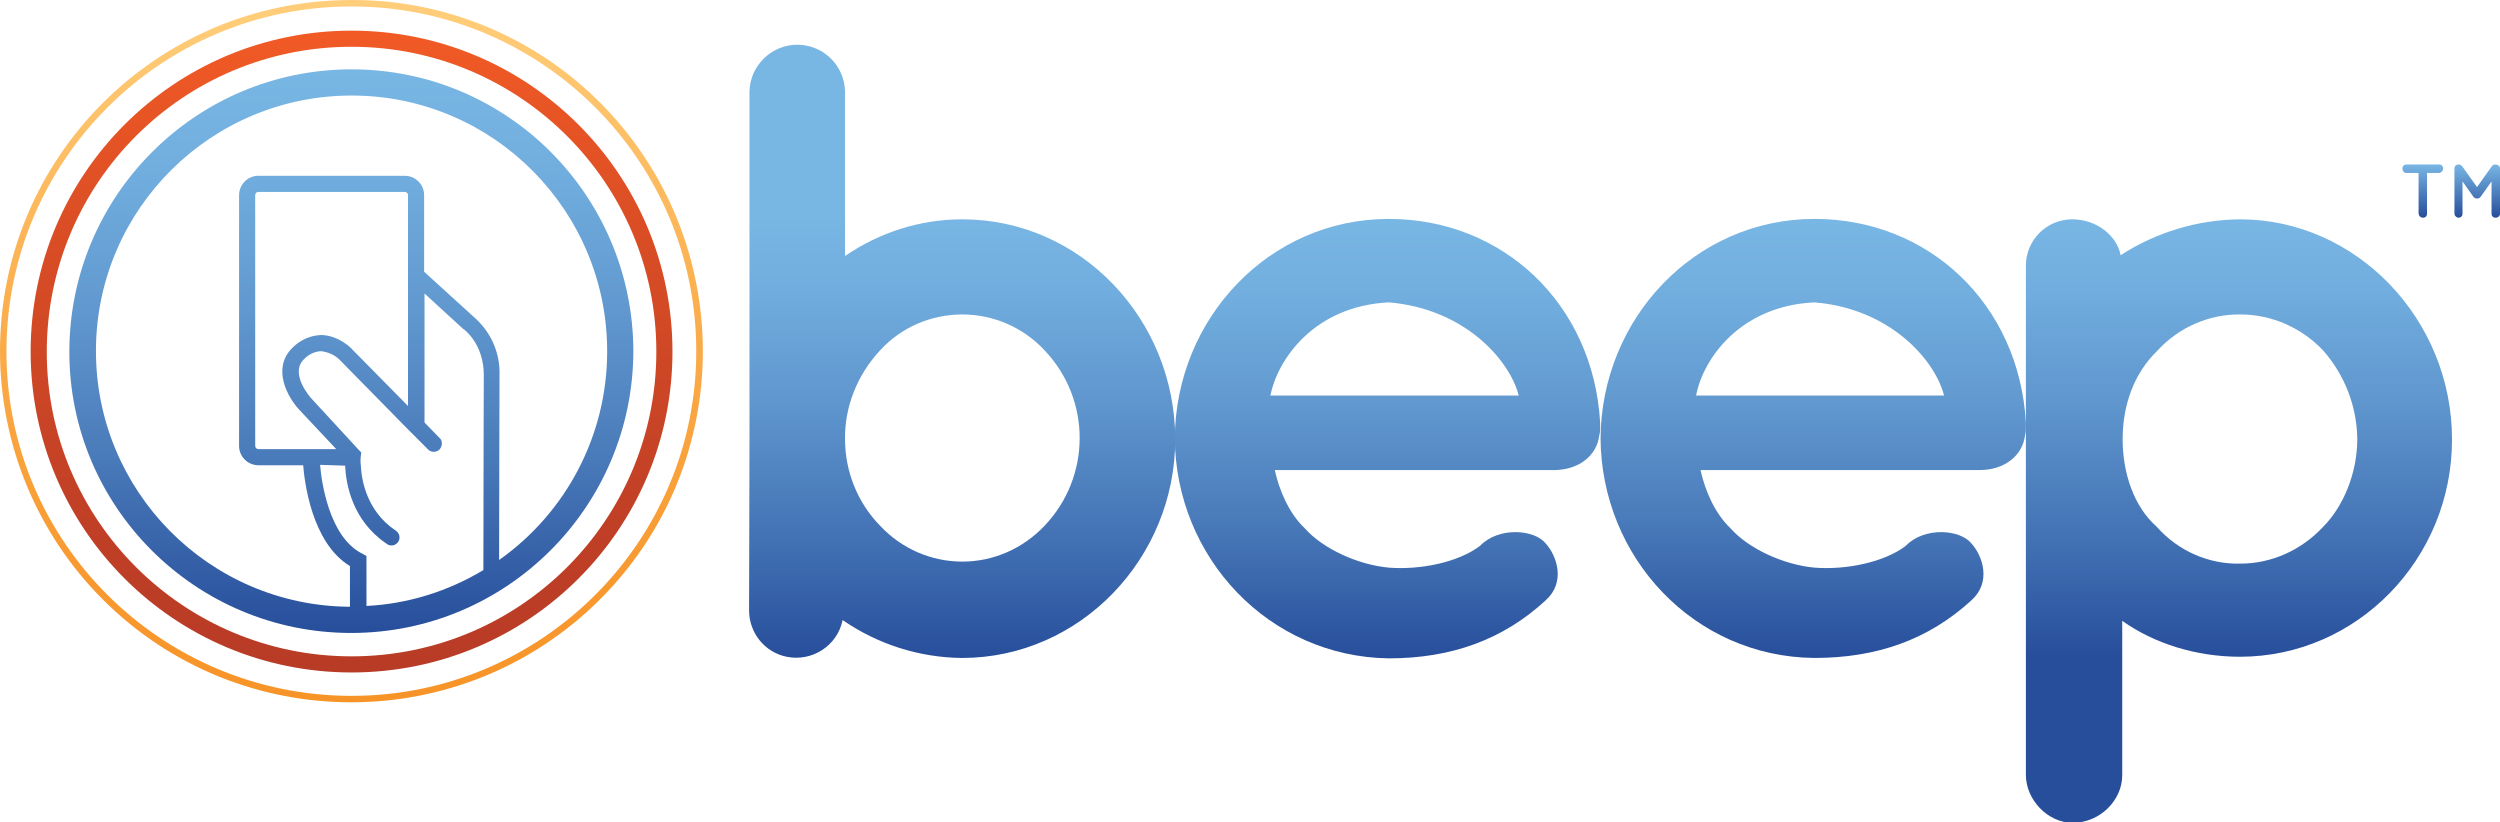 <?xml version="1.0" encoding="utf-8"?>
<!-- Generator: Adobe Illustrator 22.1.0, SVG Export Plug-In . SVG Version: 6.00 Build 0)  -->
<svg version="1.1" id="Layer_1" xmlns="http://www.w3.org/2000/svg" xmlns:xlink="http://www.w3.org/1999/xlink" x="0px" y="0px"
	 viewBox="0 0 620.1 204" style="enable-background:new 0 0 620.1 204;" xml:space="preserve">
<style type="text/css">
	.st0{fill:url(#SVGID_1_);}
	.st1{fill:url(#SVGID_2_);}
	.st2{fill:url(#SVGID_3_);}
	.st3{fill:url(#SVGID_4_);}
	.st4{fill:url(#SVGID_5_);}
	.st5{fill:url(#SVGID_6_);}
	.st6{fill:url(#SVGID_7_);}
	.st7{fill:url(#SVGID_8_);}
</style>
<g>
	<linearGradient id="SVGID_1_" gradientUnits="userSpaceOnUse" x1="87.15" y1="157" x2="87.15" y2="17.2">
		<stop  offset="0" style="stop-color:#274E9B"/>
		<stop  offset="0.318" style="stop-color:#4A7BBA"/>
		<stop  offset="0.602" style="stop-color:#639BD1"/>
		<stop  offset="0.839" style="stop-color:#72AFDF"/>
		<stop  offset="1" style="stop-color:#78B6E4"/>
	</linearGradient>
	<path class="st0" d="M87.2,17.2c-38.6,0-69.9,31.3-70,69.9S48.5,157,87.1,157s69.9-31.3,70-69.9l0,0C157,48.5,125.8,17.2,87.2,17.2
		z M74.2,101.6l9.2,9.8H64.1c-0.4,0-0.8-0.3-0.8-0.8l0,0V48.4c0-0.4,0.3-0.8,0.8-0.8h36.3c0.4,0,0.8,0.3,0.8,0.8l0,0v52.3l-13.8-14
		c-0.1-0.2-3.3-3.5-7.7-3.6h-0.1c-2.7,0.1-5.3,1.3-7.2,3.3C67.4,91.5,71.4,98.6,74.2,101.6z M85.6,115.5c0.2,4.6,1.8,13.6,10.2,19.3
		c0.1,0.1,0.2,0.1,0.3,0.2l0.1,0.1l0,0c0.3,0.1,0.6,0.2,0.9,0.2c1.1,0,2-0.9,2-2c0-0.6-0.3-1.2-0.8-1.6l0,0l-0.1-0.1l-0.2-0.1l0,0
		c-6.9-4.7-8.3-12.1-8.5-16c-0.1-0.8-0.1-1.6,0-2.4l0.1-0.9l-0.7-0.7L77.2,98.8c-0.1-0.1-5.4-6-1.9-9.6c1.1-1.2,2.6-2,4.3-2.1l0,0
		c1.8,0.2,3.6,1,4.8,2.3l16.7,17l4.1,4.1l0.9,0.9l0,0l0.2,0.2l0,0c0.8,0.7,2.1,0.6,2.8-0.2c0.3-0.4,0.5-0.9,0.5-1.4
		c0-0.4-0.1-0.9-0.4-1.2l0,0l0,0c-0.1-0.1-0.2-0.2-0.3-0.3l-3.6-3.7v-32l9.6,8.8l0.2,0.1c0.2,0.2,4.9,3.7,4.9,11.3
		c0,4.4-0.1,28.8-0.1,48.4c-8.8,5.3-18.8,8.4-29,8.9v-12.4l-1.1-0.6c-8.3-4.2-10.1-18.2-10.4-22L85.6,115.5z M123.8,138.9
		c0-18.9,0.1-41.6,0.1-45.8c0.2-5.6-2.2-10.9-6.4-14.5l-12.3-11.2v-19c0-2.7-2.2-4.8-4.8-4.8H64.1c-2.7,0-4.8,2.2-4.8,4.8v62.2
		c0,2.7,2.2,4.8,4.8,4.8h11.1c0.3,3.7,2,19.2,11.6,25v10.1c-35-0.2-63.2-28.8-63-63.8s28.8-63.2,63.8-63s63.2,28.8,63,63.8
		C150.5,108,140.5,127.1,123.8,138.9L123.8,138.9z"/>
	<linearGradient id="SVGID_2_" gradientUnits="userSpaceOnUse" x1="238.65" y1="163.2" x2="238.65" y2="53.816">
		<stop  offset="0" style="stop-color:#274E9B"/>
		<stop  offset="0.232" style="stop-color:#3F6DB1"/>
		<stop  offset="0.568" style="stop-color:#5E95CD"/>
		<stop  offset="0.836" style="stop-color:#71ADDE"/>
		<stop  offset="1" style="stop-color:#78B6E4"/>
	</linearGradient>
	<path class="st1" d="M185.9,108.9V22.6c0.2-6.5,5.7-11.7,12.2-11.5c6.3,0.2,11.3,5.2,11.5,11.5v40.9c8.6-5.9,18.7-9.1,29.1-9.1
		c29.4,0,52.8,24.8,52.8,54.6c0,29.4-23.5,54.2-52.9,54.2c-10.6-0.1-20.9-3.4-29.6-9.4c-1.3,6.4-7.6,10.4-13.9,9.1
		c-5.4-1.1-9.3-5.9-9.3-11.5L185.9,108.9z M209.6,108.9c0,8,3.1,15.8,8.7,21.5c5.3,5.7,12.7,8.9,20.4,8.9c7.8,0,15.1-3.3,20.4-8.9
		c11.6-12.2,11.6-31.3,0-43.5c-5.3-5.7-12.7-8.9-20.4-8.9c-7.8,0-15.2,3.2-20.4,8.9C212.7,92.9,209.5,100.8,209.6,108.9z"/>
	<linearGradient id="SVGID_3_" gradientUnits="userSpaceOnUse" x1="344.15" y1="163.3" x2="344.15" y2="54.3">
		<stop  offset="0" style="stop-color:#274E9B"/>
		<stop  offset="0.318" style="stop-color:#4A7BBA"/>
		<stop  offset="0.602" style="stop-color:#639BD1"/>
		<stop  offset="0.839" style="stop-color:#72AFDF"/>
		<stop  offset="1" style="stop-color:#78B6E4"/>
	</linearGradient>
	<path class="st2" d="M291.4,108.7c0.2-29.6,23.3-54.4,53.1-54.4c28.3,0,50.7,21.1,52.4,50.5v1.1c0,0.7,0,1.4-0.2,2
		c-0.6,5.2-5.2,8.7-11.3,8.7h-69.2c1.1,5,3.5,10.7,7.4,14.4c4.6,5.2,13.3,9.1,20.9,9.8c7.8,0.6,17.2-1.3,22.6-5.4
		c4.6-4.8,13.5-4.1,16.3-0.6c2.8,3.1,5,9.6,0,14.1c-10.6,9.8-23.5,14.4-38.9,14.4C314.7,162.9,291.6,138.3,291.4,108.7z M315.1,98.1
		h61.6c-2.2-8.7-13.3-21.5-32.2-23.1C326,75.9,316.9,89.1,315.1,98.1z"/>
	<linearGradient id="SVGID_4_" gradientUnits="userSpaceOnUse" x1="449.75" y1="163.2" x2="449.75" y2="54.3">
		<stop  offset="0" style="stop-color:#274E9B"/>
		<stop  offset="0.318" style="stop-color:#4A7BBA"/>
		<stop  offset="0.602" style="stop-color:#639BD1"/>
		<stop  offset="0.839" style="stop-color:#72AFDF"/>
		<stop  offset="1" style="stop-color:#78B6E4"/>
	</linearGradient>
	<path class="st3" d="M397,108.7c0.2-29.6,23.3-54.4,53.1-54.4c28.3,0,50.7,21.1,52.4,50.5v1.1c0,0.7,0,1.4-0.2,2
		c-0.6,5.2-5.2,8.7-11.3,8.7h-69.2c1.1,5,3.5,10.7,7.4,14.4c4.6,5.2,13.3,9.1,20.9,9.8c7.8,0.6,17.2-1.3,22.6-5.4
		c4.6-4.8,13.5-4.1,16.3-0.6c2.8,3.1,5,9.6,0,14.1c-10.7,9.8-23.5,14.3-39,14.3C420.2,162.9,397.2,138.3,397,108.7z M420.7,98.1
		h61.5C480,89.4,468.9,76.5,450,75C431.5,75.9,422.4,89.1,420.7,98.1L420.7,98.1z"/>
	<linearGradient id="SVGID_5_" gradientUnits="userSpaceOnUse" x1="555.35" y1="204.1" x2="555.35" y2="54.4">
		<stop  offset="0.275" style="stop-color:#274E9B"/>
		<stop  offset="0.443" style="stop-color:#3F6DB1"/>
		<stop  offset="0.687" style="stop-color:#5E95CD"/>
		<stop  offset="0.881" style="stop-color:#71ADDE"/>
		<stop  offset="1" style="stop-color:#78B6E4"/>
	</linearGradient>
	<path class="st4" d="M502.5,192.2V65.9c0-6.4,5.2-11.5,11.5-11.5c6.1,0,11.1,4.1,12,8.9c8.8-5.7,19.1-8.8,29.6-8.9
		c28.9,0,52.6,24.8,52.6,54.6s-23.7,53.9-52.6,53.9c-10.9,0-21.3-3.3-29.2-8.9v38.3c0,6.1-5.4,11.8-12.4,11.8
		C507.8,204,502.5,198.3,502.5,192.2z M526.5,108.9c0,8.5,2.8,16.8,8.5,21.8c5.2,5.9,12.8,9.3,20.7,9.1c7.8,0,15.2-3.4,20.5-9.1
		c5-5,8.5-13.3,8.5-21.8c-0.1-8.1-3.1-15.9-8.5-22c-5.3-5.6-12.7-8.9-20.5-8.9c-7.8-0.1-15.3,3.2-20.6,9
		C529.3,92.6,526.5,100.5,526.5,108.9z"/>
</g>
<g id="Layer_1-2">
	
		<linearGradient id="SVGID_6_" gradientUnits="userSpaceOnUse" x1="87.2" y1="593.6" x2="87.2" y2="752.8" gradientTransform="matrix(1 0 0 1 0 -586)">
		<stop  offset="0" style="stop-color:#F15A25"/>
		<stop  offset="0.329" style="stop-color:#D94D25"/>
		<stop  offset="0.744" style="stop-color:#C14026"/>
		<stop  offset="1" style="stop-color:#B83B26"/>
	</linearGradient>
	<path class="st5" d="M87.2,11.6c41.7,0,75.6,33.8,75.6,75.6s-33.8,75.6-75.6,75.6c-41.7,0-75.6-33.8-75.6-75.5
		C11.6,45.4,45.4,11.6,87.2,11.6C87.1,11.6,87.1,11.6,87.2,11.6 M87.2,7.6c-44,0-79.6,35.6-79.6,79.6s35.6,79.6,79.6,79.6
		s79.6-35.6,79.6-79.6C166.8,43.2,131.1,7.6,87.2,7.6L87.2,7.6z"/>
	
		<linearGradient id="SVGID_7_" gradientUnits="userSpaceOnUse" x1="87.169" y1="585.999" x2="87.169" y2="760.2" gradientTransform="matrix(1 0 0 1 0 -586)">
		<stop  offset="0" style="stop-color:#FFCE7B"/>
		<stop  offset="9.344454e-02" style="stop-color:#FEC771"/>
		<stop  offset="0.49" style="stop-color:#FAAB49"/>
		<stop  offset="0.806" style="stop-color:#F89A31"/>
		<stop  offset="1" style="stop-color:#F79428"/>
	</linearGradient>
	<path class="st6" d="M87.2,1.6c47.2,0,85.5,38.3,85.5,85.5s-38.3,85.5-85.5,85.5S1.6,134.4,1.6,87.2C1.6,39.9,39.9,1.6,87.2,1.6
		C87.1,1.6,87.1,1.6,87.2,1.6 M87.2,0C39,0,0,39,0,87.1c0,23.1,9.2,45.3,25.5,61.6c34,34,89.2,34,123.3,0s34-89.2,0-123.3
		C132.5,9.1,110.3-0.1,87.2,0z"/>
	
		<linearGradient id="SVGID_8_" gradientUnits="userSpaceOnUse" x1="608" y1="152" x2="608" y2="165.2" gradientTransform="matrix(1 0 0 -1 0 206)">
		<stop  offset="0" style="stop-color:#274E9B"/>
		<stop  offset="1" style="stop-color:#78B6E4"/>
	</linearGradient>
	<path class="st7" d="M605,42.9h-3V53c0,0.6-0.4,1-1,1s-1-0.4-1.1-1V42.9h-3c-0.6,0-1-0.5-1-1.1s0.4-1,1-1h8.1c0.6,0,1,0.4,1,1
		C606,42.3,605.6,42.8,605,42.9z M620.1,41.8V53c0,0.6-0.5,1-1.1,1s-1-0.4-1-1l0,0v-8l-2.7,3.8c-0.4,0.5-1.1,0.6-1.6,0.2
		c-0.1-0.1-0.2-0.1-0.2-0.2l-2.7-3.8v8c0,0.6-0.4,1-1,1c-0.5,0-1-0.5-1-1V41.8c0-0.6,0.4-1,1-1h0.1c0.3,0,0.6,0.2,0.8,0.4l3.7,5.2
		l3.7-5.2c0.2-0.3,0.5-0.4,0.9-0.4l0,0C619.6,40.8,620.1,41.2,620.1,41.8L620.1,41.8z"/>
</g>
</svg>
